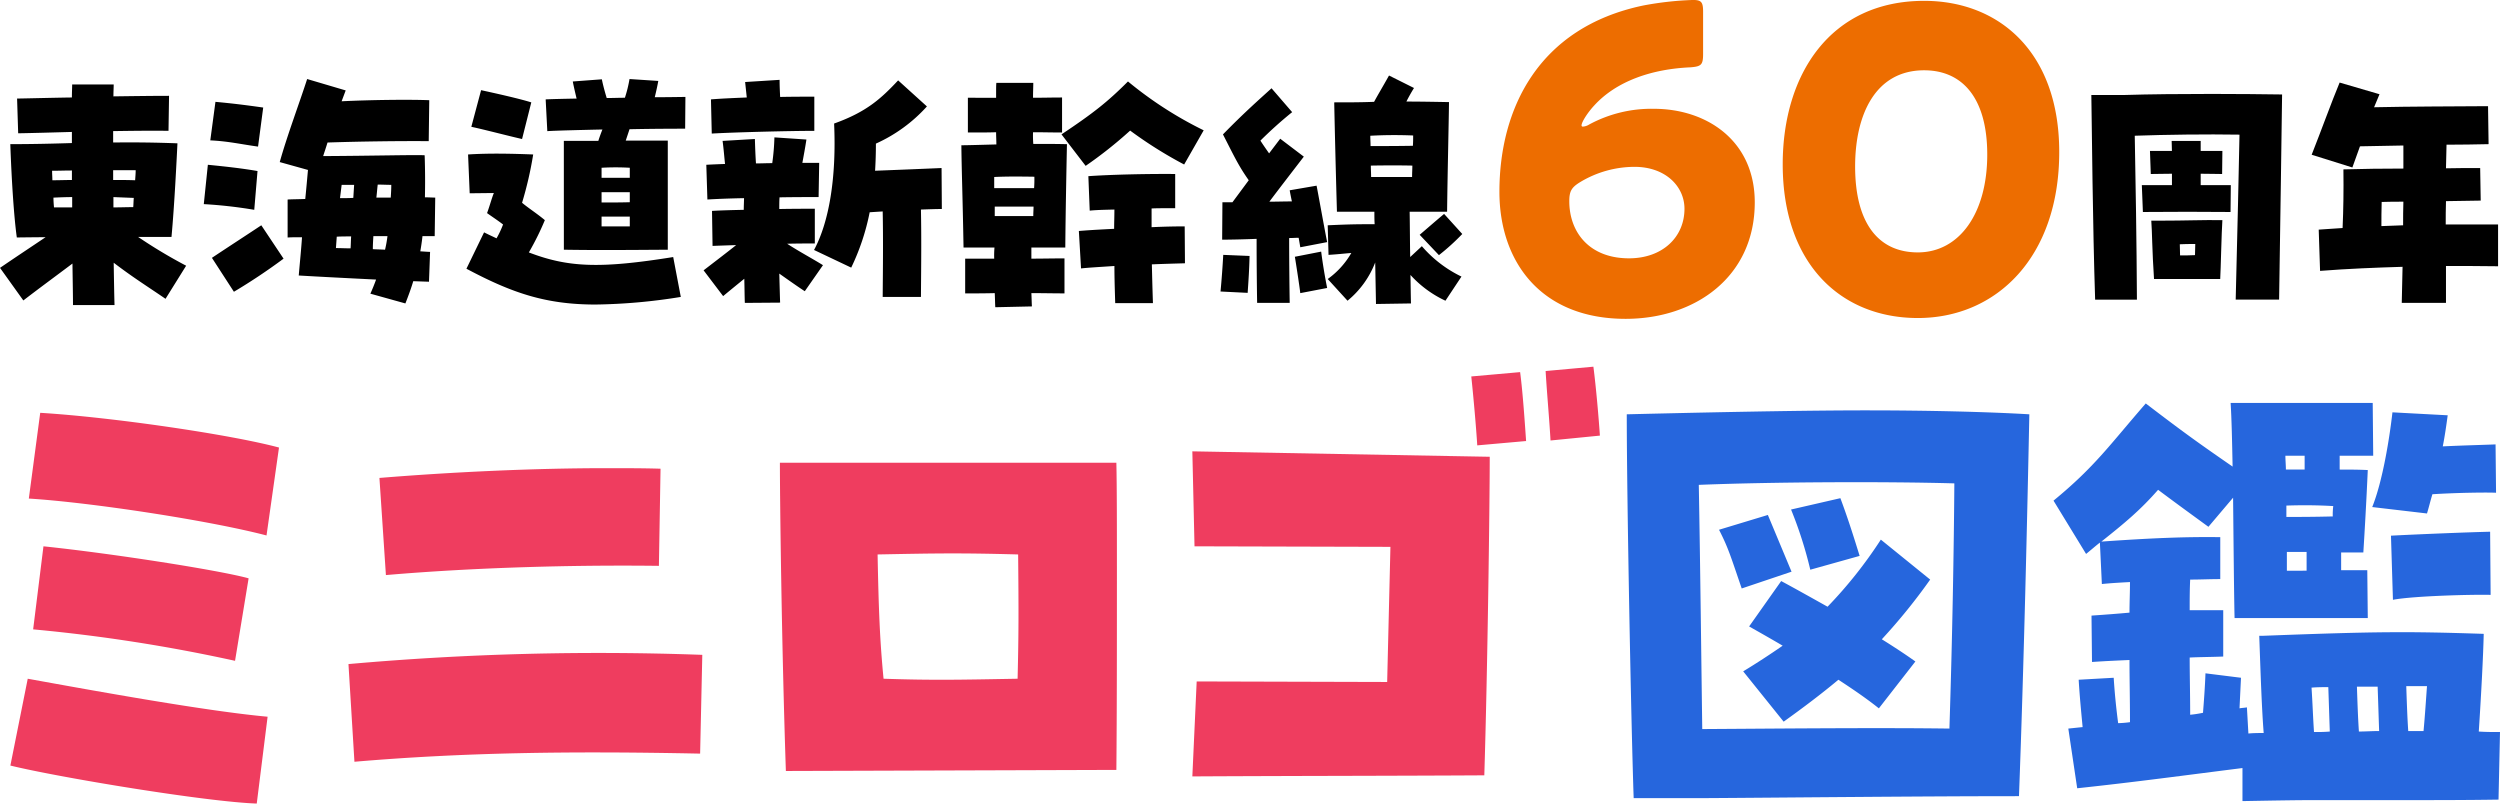 <svg xmlns="http://www.w3.org/2000/svg" width="608.084" height="195.45" viewBox="0 0 608.084 195.45">
  <g id="グループ_3885" data-name="グループ 3885" transform="translate(6078.354 2915.479)">
    <path id="パス_8" data-name="パス 8" d="M-49.236-.132h10.164C-39.138-13.662-39.4-29.568-39.6-40c7.524-.264,17.424-.4,25.476-.264-.132,7.59-.528,24.288-.924,40.128h10.56c.264-17.424.66-43.56.726-49.9-4.686-.066-10.758-.132-17.094-.132-7.392,0-15.114.066-21.45.264H-50.16C-50.028-41.844-49.83-18.216-49.236-.132ZM-37.62-21.45c4.488-.066,17.358-.066,21.318,0l.066-6.534h-7.326v-2.772c2.046,0,3.894.066,5.214.066l.066-5.61h-5.28v-2.442h-7.062c0,.792.066,1.584.066,2.442H-35.9l.2,5.61c1.386,0,3.234-.066,5.148-.066v2.772h-7.326Zm2.706,16.3h16.1c.132-2.112.33-11.616.528-14.322-5.016-.066-8.976.132-15.048.132h-2.244C-35.376-16.9-35.376-11.946-34.914-5.148Zm6.27-8.448c1.122-.066,2.244-.066,3.762-.066,0,.858-.066,1.782-.066,2.706-1.122.066-2.376.066-3.63.066C-28.578-11.88-28.644-12.8-28.644-13.6ZM25.344.66H36.1V-8.316c4.092,0,8.316,0,12.672.066V-18.414H36.036c0-1.848,0-3.762.066-5.676,2.838-.066,5.676-.066,8.448-.132l-.132-7.92c-2.772,0-5.544,0-8.316.066.066-1.98.066-3.828.132-5.742,3.564,0,7-.066,10.23-.132l-.132-9.24c-8.976.066-18.744.066-27.72.264l1.32-3.168-9.7-2.838c-1.98,4.752-4.422,11.55-6.8,17.556l9.9,3.1c.594-1.584,1.188-3.366,1.848-5.148l10.56-.2v5.61c-4.95,0-9.834.066-14.586.2.066,5.148,0,9.768-.2,14.256l-5.808.4.33,10.032c6.8-.528,13.4-.792,20.064-.99Zm-4.95-18.678c0-1.848,0-3.762.066-5.874,1.716-.066,3.5-.066,5.28-.066-.066,1.914-.066,3.828-.066,5.742Z" transform="translate(-5519.51 -2842.465)"/>
    <path id="パス_9" data-name="パス 9" d="M-168.168.066c4.026-3.1,8.184-6.138,11.946-8.976.066,4.488.132,8.184.132,10.1h10.1c-.066-2.376-.132-6.006-.2-10.3,4.752,3.63,8.382,5.874,12.606,8.778l5.016-8.052a121.337,121.337,0,0,1-11.682-7h8.118c.726-7.788,1.254-18.876,1.452-22.77-5.412-.2-10.032-.264-15.642-.2v-2.772c4.686-.066,9.306-.132,13.464-.066l.132-8.514c-3.894,0-8.58.066-13.53.132,0-1.122.066-2.112.066-2.9h-10.1c0,.792-.066,1.848-.066,3.168-4.818.066-9.5.2-13.332.264l.264,8.448c3.894-.066,8.382-.2,13.068-.33v2.706c-4.224.132-9.24.264-14.982.264.33,9.306.924,18.018,1.584,22.7,5.478-.066,6.336-.066,7-.066-3.432,2.31-7.128,4.752-11.088,7.458Zm21.846-29.3v-2.376h5.478c0,.726-.066,1.518-.132,2.442C-142.824-29.238-144.54-29.238-146.322-29.238Zm-14.85-2.244c1.518,0,3.168-.066,4.818-.066v2.31c-1.518,0-3.1.066-4.752.066C-161.106-29.964-161.172-30.69-161.172-31.482Zm.462,8.91c-.066-.726-.132-1.518-.132-2.376,1.518-.066,3.036-.132,4.554-.132v2.508Zm14.454-2.508q2.376.1,4.95.2c-.066.726-.066,1.518-.132,2.244-1.518,0-3.1.066-4.818.066ZM-75.24.792c.726-1.848,1.386-3.63,1.914-5.412l3.828.132.264-7.26c-.4,0-1.188-.066-2.376-.132.2-1.188.4-2.442.528-3.7h2.97l.132-9.372c-.66,0-1.518-.066-2.508-.066.066-3.036.066-6.4-.066-10.23-2.31-.132-12.342.132-24.684.2.33-1.056.726-2.178,1.056-3.3,7.656-.264,18.414-.4,24.618-.33l.132-9.966c-5.28-.2-14.586-.066-21.318.264l.99-2.64-9.372-2.772c-1.782,5.544-4.95,13.992-6.666,20.2l6.864,1.914c-.2,2.178-.4,4.554-.66,7.062-1.716.066-3.234.066-4.29.132v9.24c.924-.066,2.112-.066,3.5-.066-.2,3.036-.528,6.138-.792,9.306,4.422.264,12.078.66,18.81.99-.4,1.122-.858,2.244-1.386,3.432Zm-35.838-38.148,1.254-9.5c-4.224-.594-7.326-.99-11.616-1.386l-1.254,9.372C-118.4-38.676-115.368-37.95-111.078-37.356ZM-112-21.978l.792-9.438c-3.894-.66-7.392-1.056-12.078-1.518l-.99,9.57A110.986,110.986,0,0,1-112-21.978Zm29.7-2.97c.132-1.056.2-2.112.33-3.168,1.122,0,2.244.066,3.3.066,0,1.056-.066,2.112-.132,3.1Zm-8.844.132.4-3.234h3.036l-.2,3.168C-89.034-24.816-90.09-24.816-91.146-24.816Zm-25.806,22.77A142.2,142.2,0,0,0-104.874-10.1l-5.412-8.118c-3.564,2.376-7.656,5.016-12.012,7.92Zm36.762-10.23c-.924-.066-1.98-.066-2.97-.132,0-1.056.066-2.112.132-3.168H-79.6A28.873,28.873,0,0,1-80.19-12.276Zm-8.382-.33c-1.188,0-2.442-.066-3.564-.066l.2-2.772c1.122-.066,2.31-.066,3.5-.066C-88.506-14.454-88.506-13.464-88.572-12.606Zm51.876.33c7.59.132,15.444.066,25.278,0V-38.808h-10.23l.924-2.772c6.27-.132,11.946-.132,13.53-.132l.066-7.722c-1.122,0-3.894.066-7.458.066.33-1.32.66-2.838.858-3.96l-7-.462a30.63,30.63,0,0,1-1.122,4.554c-1.452,0-2.97.066-4.422.066-.462-1.518-.858-2.97-1.188-4.554l-7.062.528c.2,1.122.594,2.772.924,4.158-3.5.066-6.336.132-7.524.2l.4,7.722c2.046-.132,7.458-.264,13.4-.4-.33.858-.66,1.716-.99,2.772H-36.7ZM-46.86-39.2l2.244-8.91c-2.9-.924-9.174-2.31-12.21-2.97l-2.376,8.91C-56.1-41.514-50.094-39.93-46.86-39.2ZM-8.25-.792l-1.848-9.7C-27.786-7.656-35.574-7.92-45.21-11.616a66.9,66.9,0,0,0,3.894-7.854c-1.98-1.65-4.158-3.036-5.544-4.224a89.782,89.782,0,0,0,2.706-11.748c-5.148-.2-10.692-.33-15.84,0L-59.6-26l5.874-.066c-.528,1.32-1.056,3.3-1.65,4.884,1.386.99,2.706,1.848,3.894,2.772a24.08,24.08,0,0,1-1.584,3.366c-.99-.462-1.98-.924-3.036-1.452l-4.29,8.844c11.154,5.94,19.338,8.712,31.416,8.712A138.827,138.827,0,0,0-8.25-.792ZM-27.522-32.208a59.51,59.51,0,0,1,6.864,0v2.442h-6.864Zm0,5.94h6.864v2.442c-2.442.066-4.422.066-6.864.066Zm0,5.94h6.864v2.376h-6.864Zm26.8-20.2c5.808-.33,19.338-.66,24.948-.66V-49.5c-2.112,0-5.082,0-8.316.066-.066-1.452-.132-2.772-.132-4.158l-8.382.528.4,3.762c-3.234.132-6.27.264-8.712.462ZM33.2-7.92a55.678,55.678,0,0,0,4.488-13.464q1.485-.1,3.168-.2c.132,6.336.066,12.936,0,20.79H50.16c.066-8.382.132-14.454,0-21.252,1.914-.066,3.7-.132,5.082-.132l-.066-9.966c-4.554.2-11.022.462-16.17.66.132-2.112.2-4.356.2-6.6a37.3,37.3,0,0,0,12.408-9.042l-7-6.336C40.458-49.038,36.96-45.8,29.04-42.966c.594,13.266-1.254,24.024-4.884,30.756ZM2.046-.99C3.63-2.31,5.412-3.762,7.194-5.214,7.26-2.838,7.26-.792,7.326.66l8.58-.066c-.066-2.046-.132-4.488-.2-7.062,2.046,1.452,4.29,3.036,6.2,4.29l4.422-6.336c-2.31-1.452-6.006-3.432-8.712-5.214,2.574-.066,4.95-.066,6.732-.066v-8.448c-1.716,0-4.95,0-8.646.066,0-.99,0-1.98.066-2.838,3.7-.066,7.194-.066,9.5-.066L25.41-33.4H21.318c.33-1.782.66-3.564.99-5.676L14.52-39.6a54.761,54.761,0,0,1-.528,6.27c-1.32,0-2.64.066-3.96.066-.132-1.98-.2-3.894-.264-5.94l-7.854.462c.264,1.98.4,3.828.594,5.61-1.782.066-3.366.132-4.554.2l.264,8.448c2.112-.132,5.346-.264,8.91-.33,0,.792-.066,1.782-.066,2.838-2.9.066-5.676.132-7.722.264L-.528-13.2c1.65-.066,3.63-.132,5.742-.2C2.9-11.55.462-9.7-2.706-7.26ZM90.222-32.67a103.845,103.845,0,0,0,10.824-8.58A102.518,102.518,0,0,0,114.18-33l4.752-8.316A93.3,93.3,0,0,1,100.518-53.2c-4.884,4.884-8.25,7.59-16.17,12.87ZM68.244,1.716l8.91-.2c-.066-.924-.066-1.98-.132-3.234,2.772,0,5.412.066,8.052.066v-8.514c-2.772,0-5.412.066-8.052.066V-12.8h8.25c.066-8.646.33-21.648.4-25.146-2.64-.066-5.346-.066-8.184-.066a25.9,25.9,0,0,1-.066-2.838c2.442,0,4.752.066,7.062.066V-49.3c-2.442,0-4.752.066-7.062.066,0-1.452.066-2.706.066-3.63H68.508c-.066.594-.066,1.122-.066,3.63H61.578v8.448c3.5,0,5.148,0,6.864-.066,0,.99.066,1.98.066,2.97-2.574.066-6.93.2-8.514.2.066,6.336.33,13.2.528,24.882h7.524A22.966,22.966,0,0,0,67.98-10.1H60.918V-1.65c2.376,0,4.818,0,7.194-.066C68.178-.528,68.178.66,68.244,1.716ZM97.416.726h9.174c-.132-3.894-.2-6.8-.264-9.438,3.168-.132,6.006-.2,8.052-.264l-.066-8.976c-2.376,0-5.28.066-8.052.2v-4.554c1.254-.066,2.442-.066,5.742-.066V-30.69c-6.336-.066-15.576.132-21.12.528l.33,8.382c1.32-.132,2.838-.2,6.006-.264,0,1.716-.066,3.234-.066,4.686-2.442.132-5.412.264-8.58.528L89.1-7.722c1.716-.2,4.29-.33,8.118-.594C97.218-6.006,97.284-3.3,97.416.726ZM67.98-27.258v-2.706c2.772-.132,5.676-.132,9.768-.066a27.336,27.336,0,0,1-.066,2.772Zm.132,6.8v-2.31H77.55c0,.726-.066,1.452-.066,2.31ZM160.842.924l8.514-.132c-.066-2.046-.066-4.422-.132-6.93a26.653,26.653,0,0,0,8.514,6.27l3.894-5.874A29.674,29.674,0,0,1,172-13.134l-2.838,2.64c-.066-3.564-.066-7.326-.132-11.022h9.108c.132-10.56.4-21.186.462-26.664-3.63-.066-6.93-.132-10.362-.132.528-1.056,1.122-2.112,1.848-3.3l-6.072-3.036c-1.584,2.838-2.706,4.686-3.63,6.4-3.1.132-6.27.132-9.7.132.132,6.468.33,14.85.66,26.6h9.108c0,.99,0,1.98.066,3.036-3.762,0-5.742,0-11.418.264l.2,7.194c2.244-.132,3.894-.33,5.544-.462a20.082,20.082,0,0,1-5.742,6.336l4.818,5.28a22.477,22.477,0,0,0,6.732-9.306ZM131.934.66h7.92c-.066-4.026-.132-10.428-.132-15.774.858,0,1.584-.066,2.31-.066l.4,2.31,6.534-1.254c-.4-1.848-2.244-12.144-2.574-13.728l-6.534,1.122c.066.462.264,1.452.528,2.706-1.782,0-3.63.066-5.478.066,2.376-3.168,5.742-7.524,8.382-10.956l-5.742-4.356-2.706,3.564c-.924-1.32-1.518-2.178-2.112-3.1a98.976,98.976,0,0,1,7.722-6.93l-5.016-5.808c-2.9,2.64-6.732,6.006-11.814,11.22,2.772,5.412,3.762,7.59,6.27,11.154l-3.96,5.346h-2.442l-.066,9.108c1.782,0,5.016-.066,8.382-.2C131.8-9.372,131.868-2.97,131.934.66Zm27.588-38.148c0-.858-.066-1.716-.066-2.508,3.828-.2,6.864-.2,10.428-.066,0,.726,0,1.584-.066,2.508C165.99-37.488,163.614-37.488,159.522-37.488Zm.132,7.524c0-.99-.066-1.914-.066-2.772,3.828-.066,7-.066,10.1,0,0,.858-.066,1.782-.066,2.772Zm16.5,19.008A54.5,54.5,0,0,0,181.83-16.1l-4.422-4.884c-2.508,2.112-3.7,3.168-5.94,5.082Zm-33.726,9.24,6.534-1.254c-.528-2.64-1.056-5.742-1.452-8.844l-6.4,1.254C141.372-9.042,142.3-2.97,142.428-1.716Zm-12.8-.066c.2-2.9.4-5.874.462-8.976l-6.4-.264c-.132,2.508-.4,6.2-.66,8.91Z" transform="translate(-5904.51 -2842.465)"/>
    <path id="パス_10" data-name="パス 10" d="M-35.277-35.432c7.519,0,12.154,4.738,12.154,10.2,0,6.9-5.356,12.051-13.493,12.051-9.682,0-14.523-6.386-14.523-13.9,0-2.369.515-3.3,2.472-4.532A25.693,25.693,0,0,1-35.277-35.432ZM-46.3-45.732a3.252,3.252,0,0,1-1.545.515.273.273,0,0,1-.309-.309c0-.824,1.545-3.193,3.09-4.841,5.356-5.871,13.9-8.858,23.381-9.27,2.678-.206,3.09-.618,3.09-3.3v-10.2c0-2.369-.412-2.884-2.472-2.884a78.764,78.764,0,0,0-12.051,1.339c-25.647,5.356-35.02,25.235-35.02,45.32,0,16.892,9.991,30.9,30.694,30.9,16.892,0,31.415-10.2,31.415-28.325,0-15.141-11.845-22.763-24.514-22.763A31.828,31.828,0,0,0-46.3-45.732ZM35.174-75.808c-22.763,0-34.4,17.819-34.4,39.758C.773-11.639,15.09,1.339,33.63,1.339c19.158,0,34.4-14.832,34.4-40.376C68.032-63.448,53.3-75.808,35.174-75.808Zm0,16.892c9.27,0,15.347,6.695,15.347,20.5,0,14.317-6.8,23.793-16.892,23.793-9.579,0-15.244-7.107-15.244-20.909C18.386-48,23.226-58.916,35.174-58.916Z" transform="translate(-5645.51 -2839.465)" fill="#ed6d00"/>
    <path id="パス_11" data-name="パス 11" d="M-119.394-3.564l2.64-21.12c-14.652-1.32-41.58-6.2-58.344-9.24l-4.224,21.12C-167.442-9.9-131.538-3.96-119.394-3.564Zm-5.28-34.716,3.3-20.064c-7.128-1.98-33.4-6.072-49.9-7.788l-2.508,20.2A399.639,399.639,0,0,1-124.674-38.28Zm7.656-30.492,3.036-21.384c-11.748-3.168-40.656-7.392-58.08-8.448l-2.772,20.856C-159.918-76.824-131.142-72.468-117.018-68.772Zm21.384,55.044c26.268-2.244,52.14-2.64,84.084-1.98l.528-24.024a688.105,688.105,0,0,0-86.064,2.244Zm7.656-45.408c21.384-1.848,45.8-2.508,66.4-2.244l.4-23.628c-4.224-.132-8.58-.132-13.068-.132-17.688,0-37.488.924-55.308,2.376ZM9.306-11.484l80.388-.264c.132-13.992.132-32.076.132-47.52,0-11.352,0-21.252-.132-27.192H7.854C7.854-77.616,8.25-43.164,9.306-11.484Zm23.76-22.44c-.924-9.5-1.188-16.9-1.452-30.228,13.6-.264,19.668-.4,34.188,0,.132,13.992.132,19.272-.132,30.228C51.018-33.66,45.078-33.528,33.066-33.924Zm75.108,23.76c22.836-.132,49.5-.132,71.016-.264.792-25.476,1.32-66.528,1.32-77.484l-72.336-1.32.528,23.1L156.354-66l-.792,32.868-46.332-.132Zm69.3-80.52,11.88-1.056c-.264-3.828-.792-11.748-1.452-16.764l-11.88,1.056C176.55-102.432,177.21-95.04,177.474-90.684Zm17.82-1.188,12.012-1.188c-.264-3.96-.924-11.748-1.584-16.764l-11.616,1.056C194.37-104.016,195.03-96.756,195.294-91.872Z" transform="translate(-5896.51 -2716.465)" fill="#ef3d5f"/>
    <path id="パス_12" data-name="パス 12" d="M-102.48.12h16.92C-65.76,0-32.04-.36-8.76-.36c1.2-31.92,2.04-69.24,2.52-92.88-10.08-.6-24.96-.96-39.6-.96-11.28,0-28.68.24-58.32.96C-104.16-72.6-103.08-17.04-102.48.12Zm15.84-76.2c18-.72,45.24-.84,62.16-.36-.12,16.2-.48,37.32-1.2,59.64-17.52-.24-40.8,0-60.12.12C-86.04-34.2-86.28-56.28-86.64-76.08Zm27.12,20.64,12-3.36c-1.92-6.24-3.12-9.84-4.68-14.04l-12,2.76A99.142,99.142,0,0,1-59.52-55.44ZM-76.2-50.88l12.12-4.08-5.76-13.8-11.88,3.6C-79.44-60.72-78.84-58.56-76.2-50.88ZM-66-18.48c4.68-3.36,9-6.6,13.32-10.2,3.48,2.28,6.84,4.56,9.84,6.96l8.88-11.4c-2.52-1.8-5.28-3.6-8.16-5.4A142.958,142.958,0,0,0-30.36-53.04l-12-9.72A107.627,107.627,0,0,1-55.32-46.44c-4.08-2.28-7.92-4.44-11.28-6.24l-7.8,11.04c2.76,1.56,5.52,3.12,8.16,4.68-3.12,2.16-6.24,4.2-9.6,6.24ZM5.4-2.28C18.96-3.72,32.28-5.52,45.6-7.2V.84C52.32.72,58.2.6,63.6.6H86.64C93,.6,99.84.6,107.88.48l.36-16.44c-1.8,0-3.48,0-5.16-.12.6-9.24,1.08-18.36,1.2-23.76-18.48-.6-25.56-.6-53.88.48h-.72c.36,9.96.6,17.4,1.08,23.64-1.2,0-2.4,0-3.72.12l-.36-6.36c-.6.12-1.2.12-1.8.24.12-2.52.24-4.92.36-7.44L36.6-30.24c-.12,3.36-.36,6.48-.6,9.6a28.027,28.027,0,0,1-3.12.48c0-4.92-.12-9.6-.12-13.92,2.4-.12,5.04-.12,8.16-.24V-45.6H32.76c0-2.52,0-4.92.12-7.44,2.4,0,4.8-.12,7.32-.12v-10.2c-8.52-.12-17.04.24-28.92,1.08,5.88-4.68,9.48-7.68,13.8-12.6,4.32,3.24,7.8,5.76,12.24,9l6-7.08c.12,12.12.24,24.48.36,29.28h32.4l-.12-11.64H69.6v-4.32H75c.36-5.76.72-12,1.08-20.04-2.4-.12-4.68-.12-6.84-.12v-3.36H77.4L77.28-96H42.72c.24,3.84.36,9.36.48,15.48-7.8-5.4-11.4-7.92-21.12-15.36C13.2-85.68,9.72-80.52-.36-72.24L7.56-59.28c1.2-.96,2.28-1.92,3.36-2.76l.48,10.08c2.4-.24,4.68-.36,6.84-.48,0,2.52-.12,4.92-.12,7.44-2.64.24-5.64.48-9.24.72L9-33c3.6-.24,6.48-.36,9.12-.48,0,4.68.12,9.72.12,15.12a23.3,23.3,0,0,1-2.88.24c-.48-3.72-.84-7.2-1.08-11.04l-8.52.48c.24,4.08.6,7.68.96,11.52-1.2.12-2.28.24-3.48.36ZM90.48-69.12c.48-1.56.84-3.12,1.32-4.68,5.88-.36,12.84-.48,15.48-.36l-.12-11.76c-2.88.12-7.8.24-12.84.48.48-2.4.84-4.92,1.2-7.56l-13.44-.72c-.72,6.36-2.4,16.8-4.92,23.04ZM56.04-83.16h4.68v3.36H56.16C56.16-80.88,56.04-82.08,56.04-83.16Zm.24,12.12c3.6-.12,7.2-.12,11.4.12a17.723,17.723,0,0,0-.12,2.52c-4.8.12-7.8.12-11.28.12ZM82.2-48.12c4.92-.96,19.68-1.32,23.76-1.2l-.12-15.36c-5.16.12-17.16.6-24.12.96ZM56.4-59.76h4.8v4.56H56.4ZM85.92-16.2c-.24-3.6-.36-7.32-.48-10.92h5.04c-.24,3.24-.48,7.08-.84,10.92ZM73.44-27h5.04c.12,3.36.24,7.32.36,10.8-1.68,0-3.36.12-4.92.12C73.68-19.68,73.56-23.4,73.44-27Zm-11.04.24c1.44-.12,2.76-.12,4.08-.12.12,3.48.24,7.32.36,10.8-1.32.12-2.64.12-3.84.12C62.76-19.44,62.64-23.16,62.4-26.76Z" transform="translate(-5578.51 -2721.465)" fill="#2666dd"/>
  </g>
</svg>
